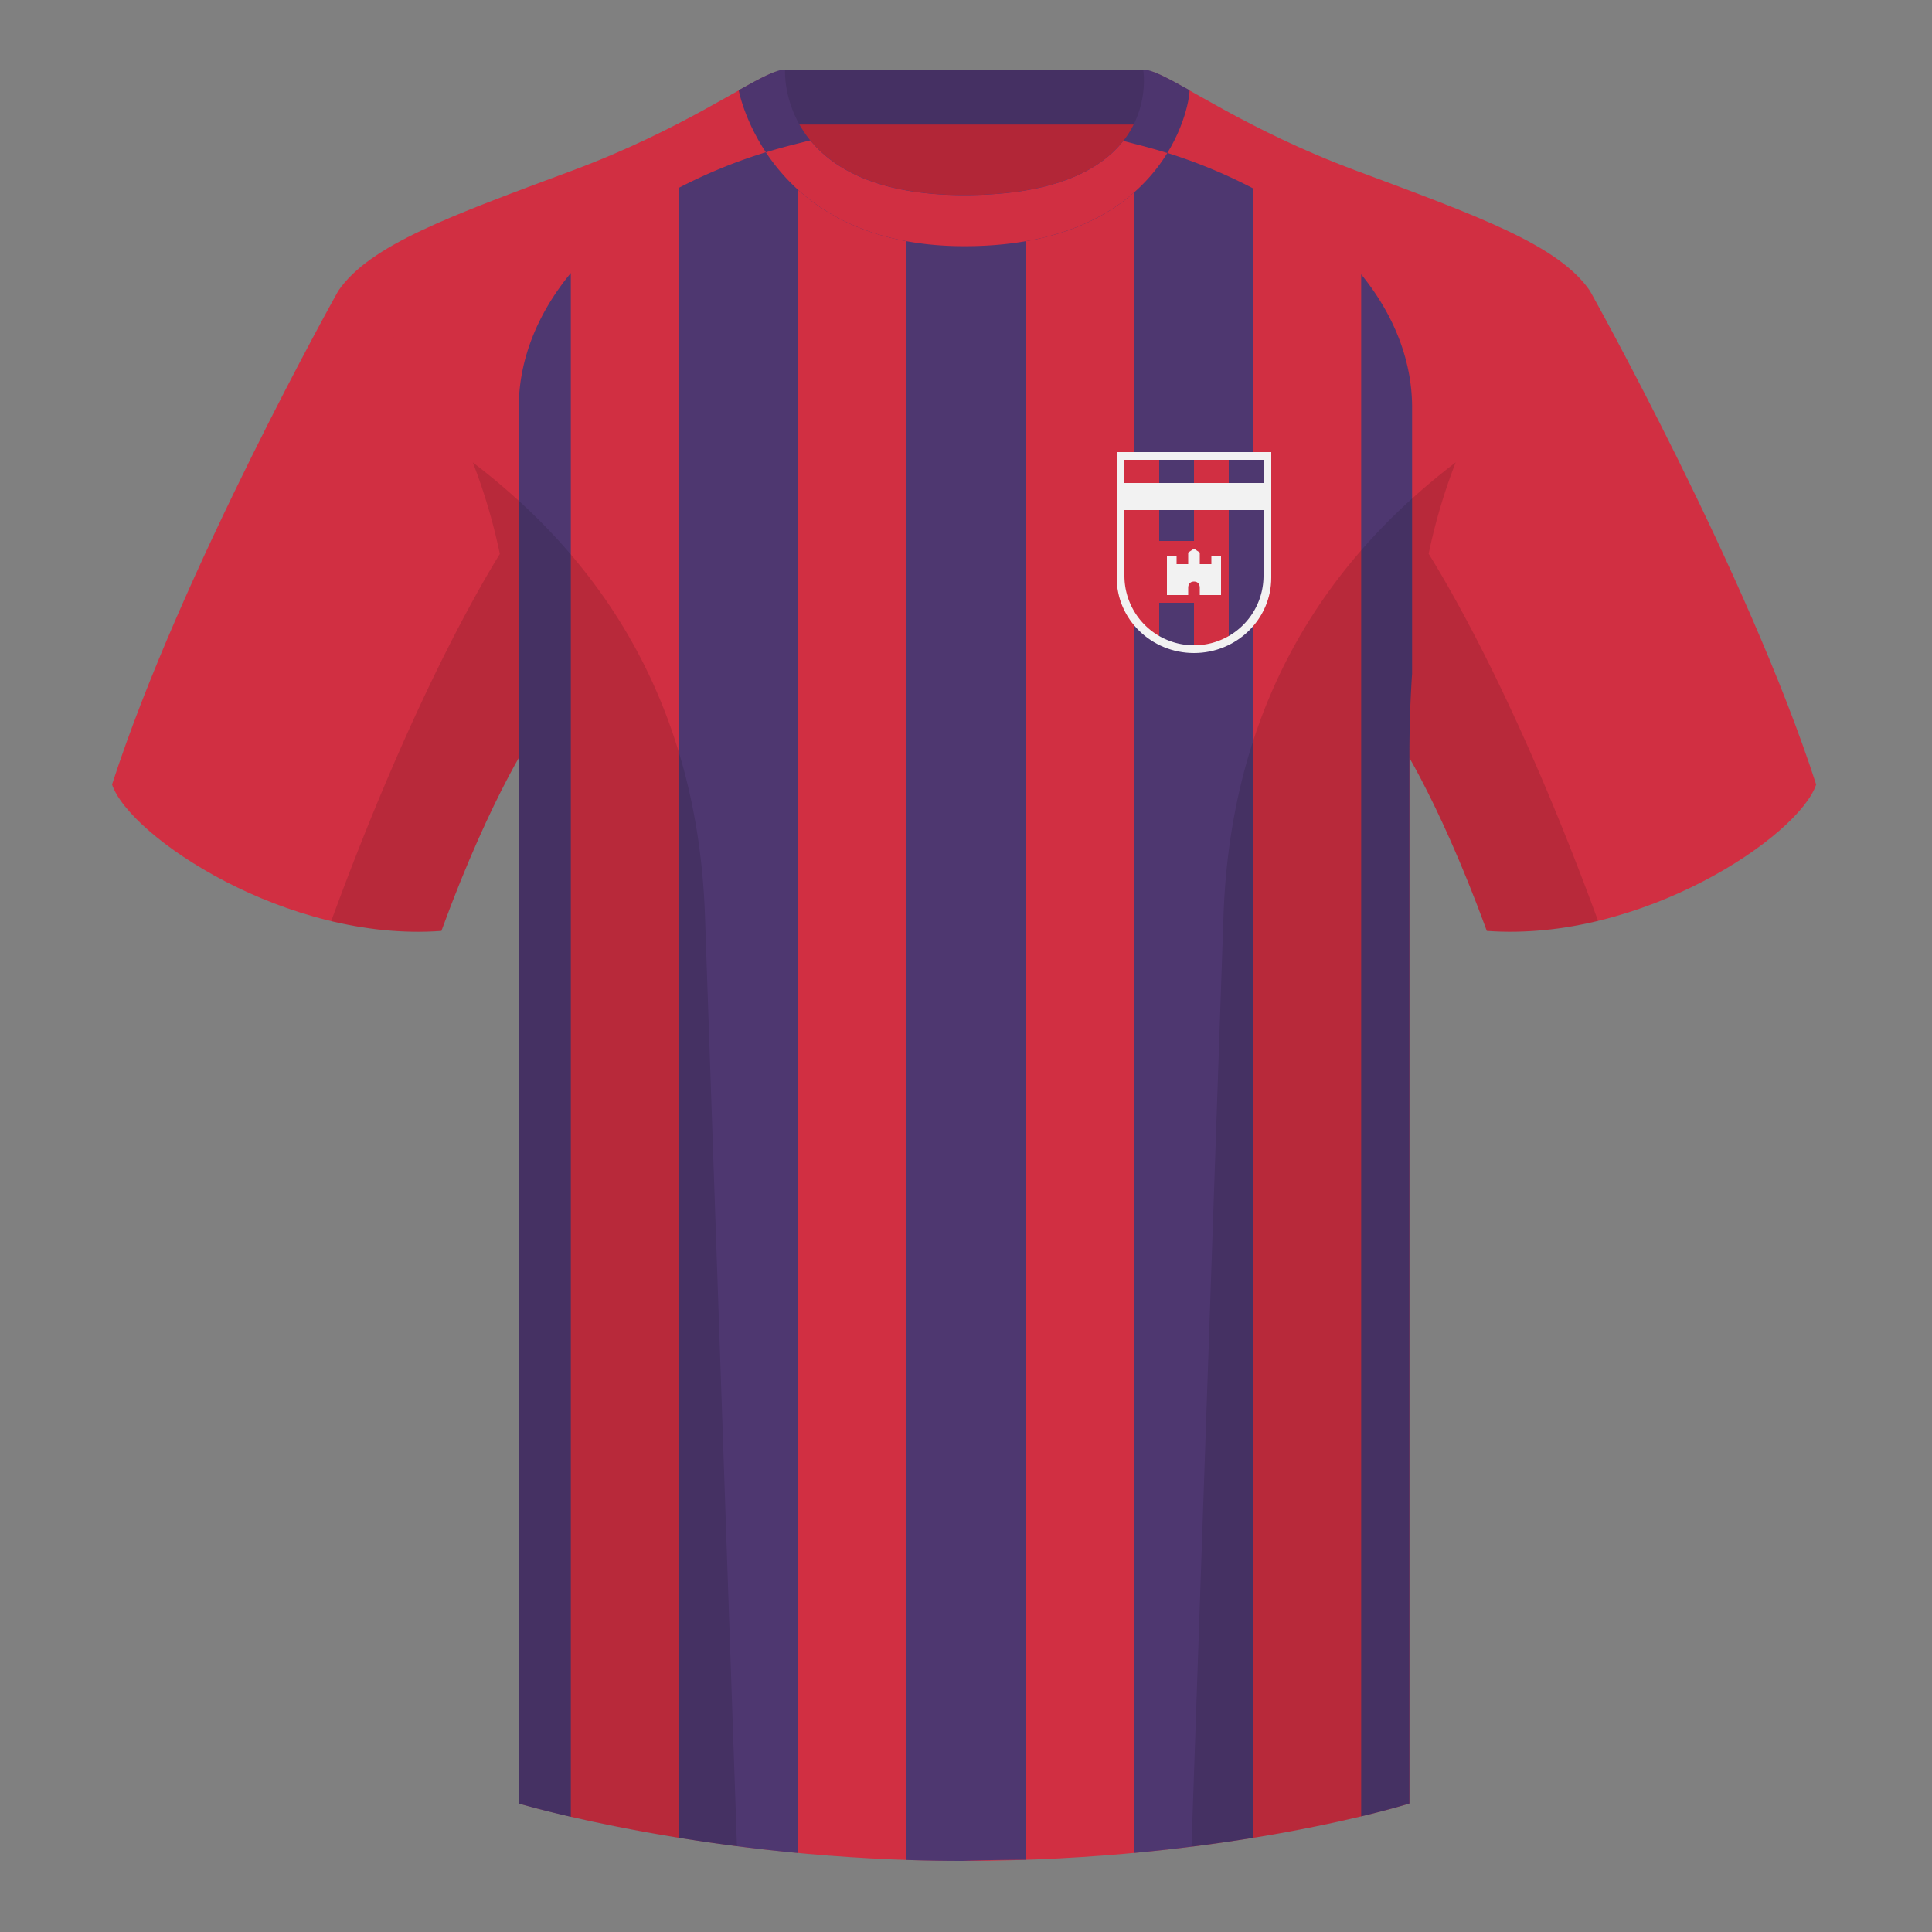 <svg xmlns="http://www.w3.org/2000/svg" width="500" height="500" fill="none" viewBox="0 0 500 500"><rect x="0" y="0" width="500" height="500" fill="#808080" stroke="none"/><g clip-path="url(#clip0_5839_4459)"><path fill="#B22637" fill-rule="evenodd" d="M203 109.22h93.65v-87.3H203v87.3Z" clip-rule="evenodd"/><path fill="#453063" fill-rule="evenodd" d="M202.86 32.23h93.46v-14.2h-93.46v14.2Z" clip-rule="evenodd"/><path fill="#D12F42" fill-rule="evenodd" d="M87.55 75.26S46.78 148.06 29 203.03c4.44 13.37 45.2 40.86 85.23 37.88 13.34-36.4 24.46-52 24.46-52s2.97-95.08-51.14-113.65M411.47 75.26s40.76 72.8 58.55 127.77c-4.44 13.37-45.2 40.86-85.23 37.88-13.34-36.4-24.46-52-24.46-52s-2.96-95.08 51.14-113.65" clip-rule="evenodd"/><path fill="#D12F42" fill-rule="evenodd" d="M249.51 57.7c-50.08 0-47.8-39.47-48.74-39.14-7.52 2.62-24.13 14.94-52.44 25.5-31.87 11.88-52.63 19.31-60.78 31.2 11.11 8.91 46.7 28.97 46.7 120.34v271.14s49.65 14.86 114.88 14.86c68.93 0 115.64-14.86 115.64-14.86V195.6c0-91.37 35.59-111.43 46.7-120.34-8.15-11.89-28.9-19.32-60.78-31.2-28.36-10.58-44.98-22.92-52.48-25.51-.92-.32 4.18 39.15-48.7 39.15Z" clip-rule="evenodd"/><path fill="#2D3A7C" fill-rule="evenodd" d="M293.4 37.9c-4.19 7.62-12.26 15.28-27.94 18.37v425.05a478.8 478.8 0 0 0-16.33.28c-64.9 0-114.4-14.7-114.88-14.85V105.46c0-12.12 4.67-24.12 13.48-34.8v399.52c7 1.62 16.5 3.59 27.94 5.43V48.62a133.7 133.7 0 0 1 28.8-10.97l5.22-1.33c6.04 7.38 17.62 14.18 39.82 14.18 23.73 0 35.46-6.71 41.2-14.04l3.19.84a134.35 134.35 0 0 1 30.43 11.47v426.86a459.6 459.6 0 0 1-30.93 3.92V37.9Zm58.87 432.18c8.08-1.94 12.48-3.33 12.48-3.33V195.6c0-7.58.25-14.66.7-21.29v-68.86c0-11.98-4.57-23.86-13.18-34.45v399.07Zm-145.67 9.48c8.78.83 18.13 1.47 27.93 1.8V56.31c-15.25-3.08-23.46-10.83-27.94-18.51v441.75Z" clip-rule="evenodd" opacity=".8"/><path fill="#4D356E" fill-rule="evenodd" d="M307.85 23.34c-5.77-3.23-9.73-5.34-12-5.34 0 0 5.88 32.5-46.34 32.5-48.52 0-46.34-32.5-46.34-32.5-2.28 0-6.23 2.1-12 5.34 0 0 7.37 40.39 58.4 40.39 51.48 0 58.28-35.9 58.28-40.38Z" clip-rule="evenodd"/><path fill="#D12F42" fill-rule="evenodd" d="M302.1 39.6a151 151 0 0 0-8.2-2.3l-3.2-.84c-5.73 7.33-17.46 14.04-41.2 14.04-22.19 0-33.77-6.8-39.8-14.18l-5.23 1.33c-2.13.55-4.22 1.14-6.26 1.77 7.46 11.26 22.36 24.3 51.36 24.3 30.8 0 45.6-12.84 52.53-24.12Z" clip-rule="evenodd"/><path fill="#000" fill-opacity=".12" fill-rule="evenodd" d="M413.58 238.32a93.79 93.79 0 0 1-28.8 2.6c-8.2-22.37-15.55-36.89-20-44.75v270.57s-21.1 6.71-55.87 11.12c-.18-.03-.37-.04-.55-.06l8.28-240.71c2.06-59.75 31.09-95.29 60.1-117.44a148.6 148.6 0 0 0-7 23.67c7.35 11.85 24.44 42.07 43.83 94.96l.01.04ZM190.72 477.8c-34.25-4.4-56.48-11.06-56.48-11.06V196.18c-4.46 7.87-11.81 22.38-20 44.75-9.64.71-19.32-.34-28.52-2.53l.02-.1c19.38-52.84 36.3-83.06 43.61-94.94a148.72 148.72 0 0 0-7-23.7c29 22.15 58.04 57.69 60.1 117.44l8.27 240.7Z" clip-rule="evenodd"/><path fill="#F2F2F2" fill-rule="evenodd" d="M309 169c11.05 0 20-8.73 20-19.5V117h-40v32.5c0 10.77 8.95 19.5 20 19.5Z" clip-rule="evenodd"/><path fill="#4E3870" fill-rule="evenodd" d="M300 164.6V119h9v48c-3.28 0-6.35-.88-9-2.4Zm27-15.6a18 18 0 0 1-9 15.6V119h9v30Z" clip-rule="evenodd"/><path fill="#D12F42" fill-rule="evenodd" d="M291 149v-30h9v21h9v-21h9v45.6a17.92 17.92 0 0 1-9 2.4v-11h-9v8.6a18 18 0 0 1-9-15.6Z" clip-rule="evenodd"/><path fill="#F2F2F2" d="M291 125h36v7h-36zM302 144h2.5v2h3v-3l1.5-1 1.5 1v3h3v-2h2.5v10h-5.5v-2s0-1.5-1.5-1.5-1.5 1.5-1.5 1.5v2H302v-10Z"/></g><defs><clipPath id="clip0_5839_4459"><path fill="#fff" d="M0 0h500v500H0z"/></clipPath></defs></svg>